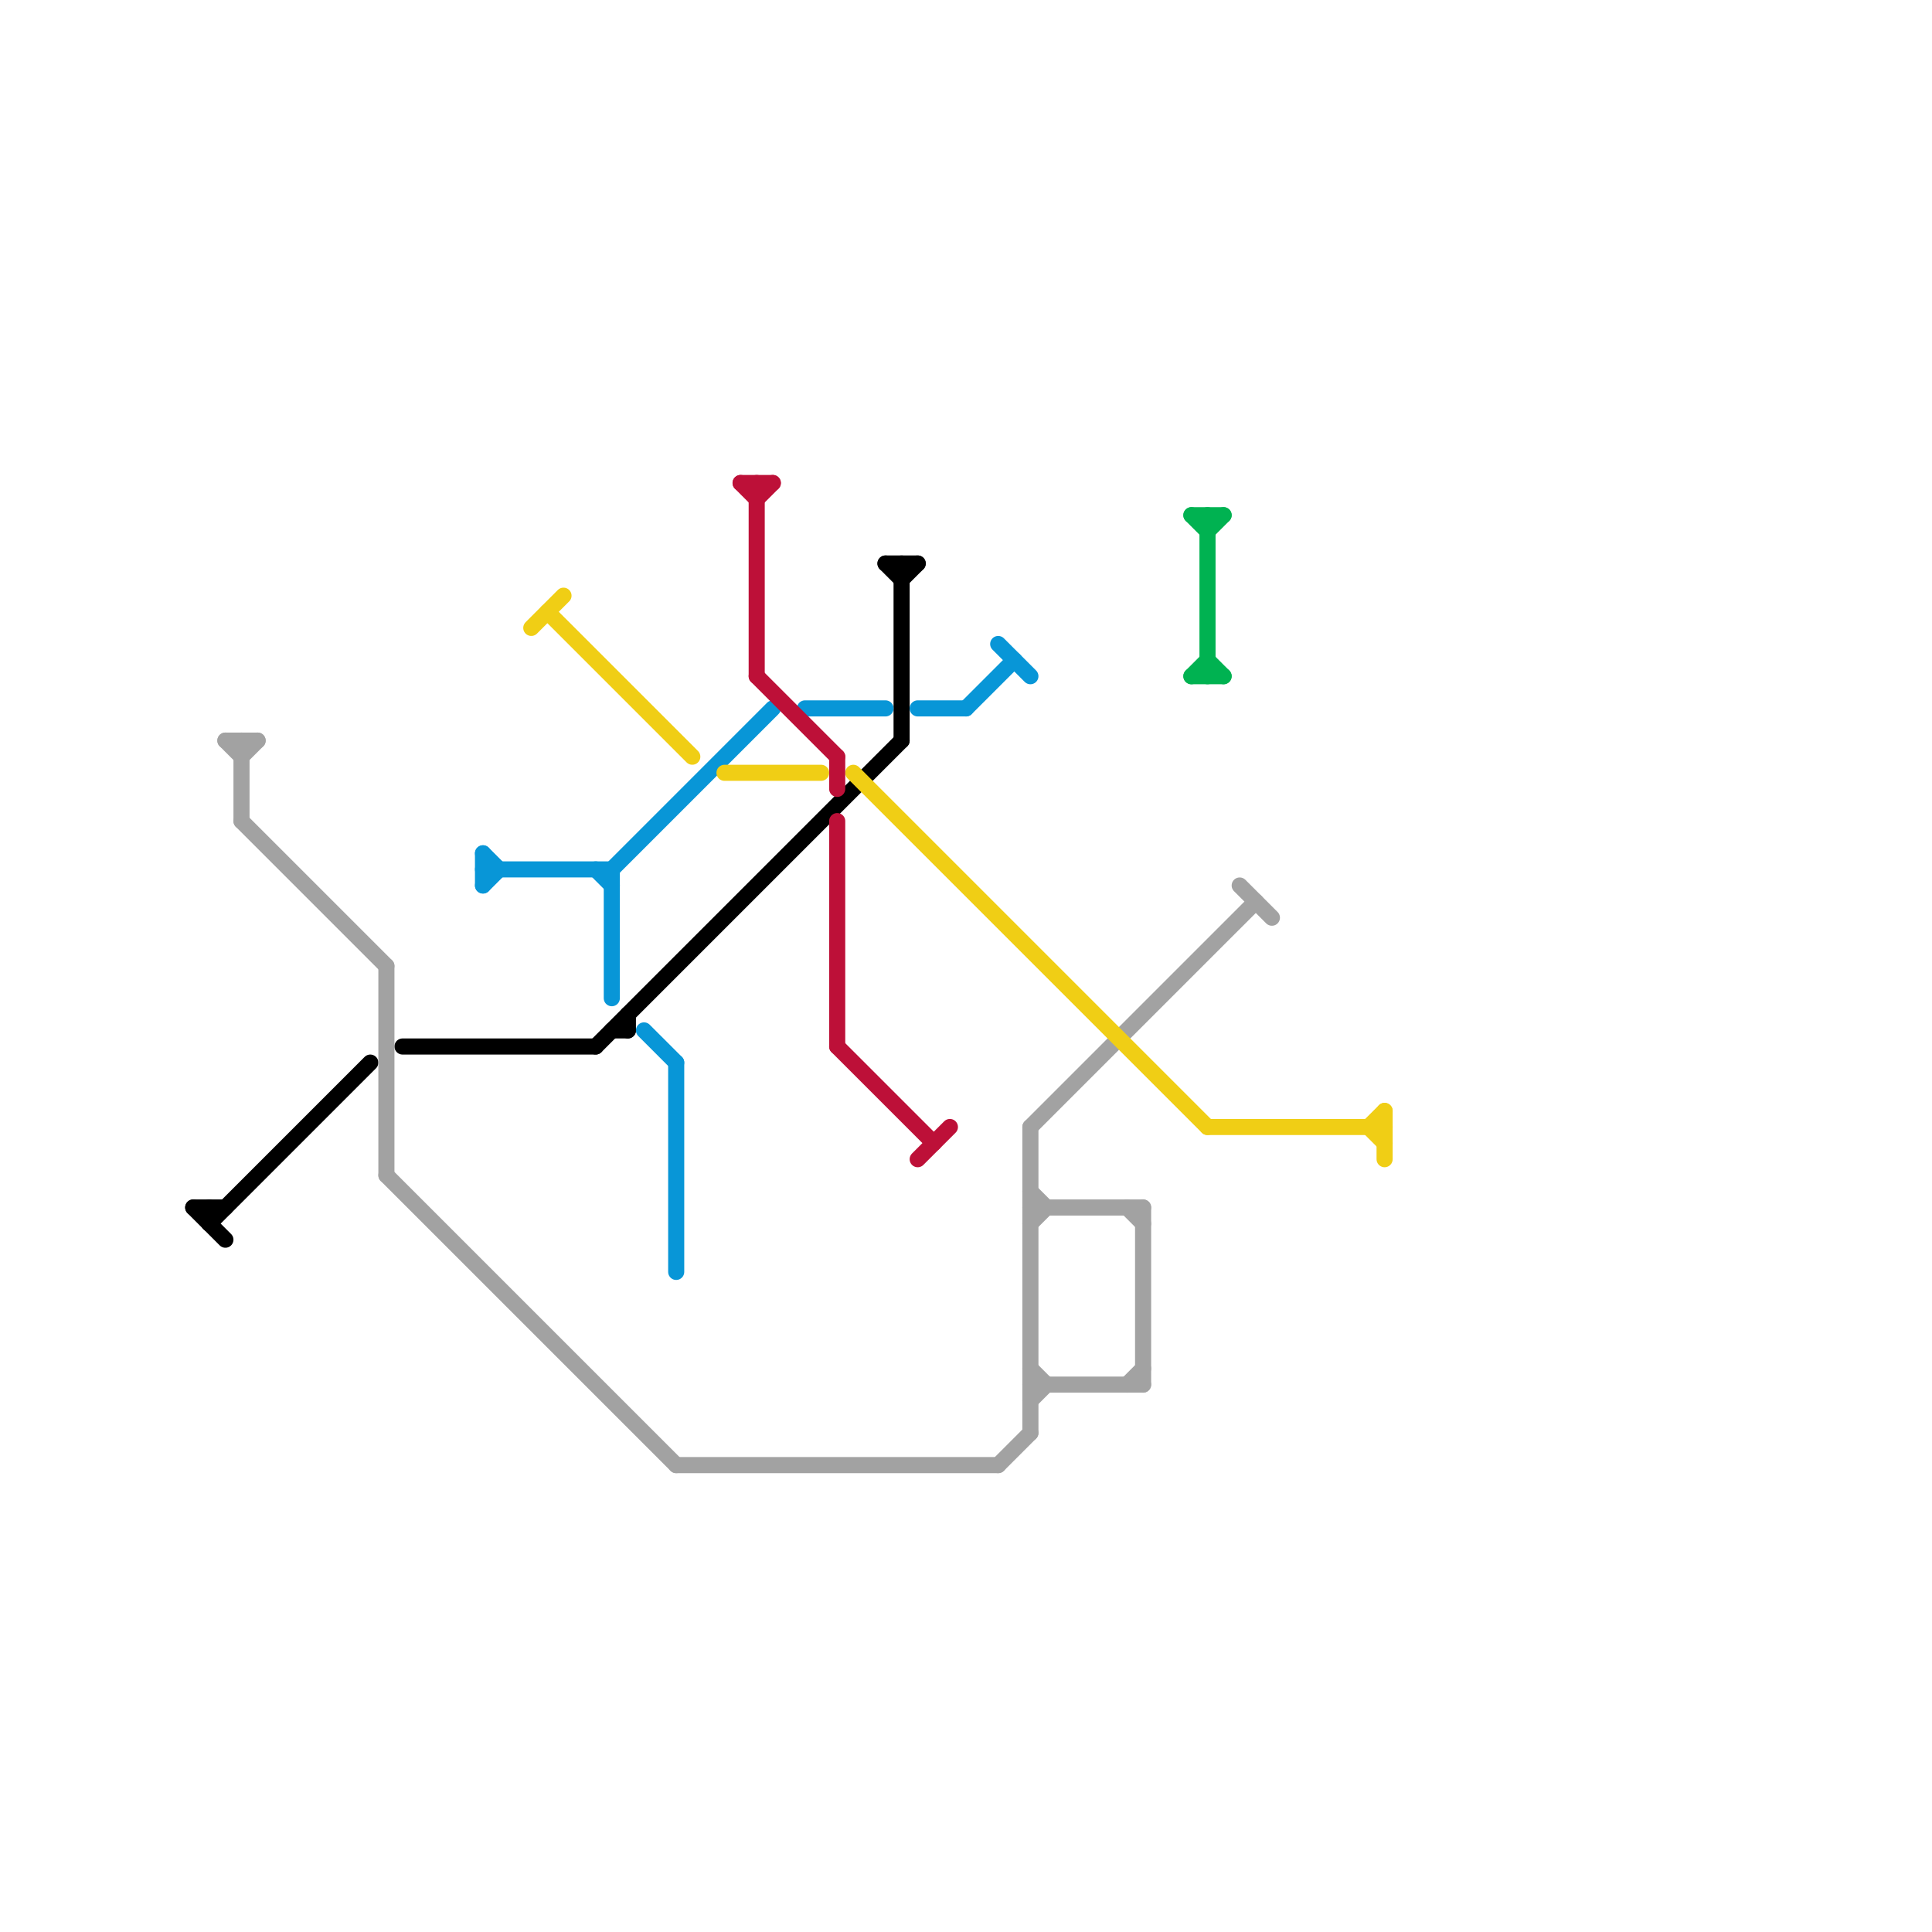 
<svg version="1.1" xmlns="http://www.w3.org/2000/svg" viewBox="0 0 120 120">
<style>text { font: 1px Helvetica; font-weight: 600; white-space: pre; dominant-baseline: central; } line { stroke-width: 1; fill: none; stroke-linecap: round; stroke-linejoin: round; } .c0 { stroke: #000000 } .c1 { stroke: #a2a2a2 } .c2 { stroke: #0896d7 } .c3 { stroke: #f0ce15 } .c4 { stroke: #bd1038 } .c5 { stroke: #00b251 }</style><defs><g id="wm-xf"><circle r="1.2" fill="#000"/><circle r="0.9" fill="#fff"/><circle r="0.6" fill="#000"/><circle r="0.3" fill="#fff"/></g><g id="wm"><circle r="0.6" fill="#000"/><circle r="0.3" fill="#fff"/></g></defs><line class="c0" x1="13" y1="75" x2="13" y2="76"/><line class="c0" x1="55" y1="35" x2="57" y2="35"/><line class="c0" x1="39" y1="63" x2="39" y2="64"/><line class="c0" x1="13" y1="76" x2="23" y2="66"/><line class="c0" x1="12" y1="75" x2="14" y2="75"/><line class="c0" x1="37" y1="65" x2="56" y2="46"/><line class="c0" x1="38" y1="64" x2="39" y2="64"/><line class="c0" x1="55" y1="35" x2="56" y2="36"/><line class="c0" x1="25" y1="65" x2="37" y2="65"/><line class="c0" x1="56" y1="36" x2="57" y2="35"/><line class="c0" x1="56" y1="35" x2="56" y2="46"/><line class="c0" x1="12" y1="75" x2="14" y2="77"/><line class="c1" x1="24" y1="73" x2="42" y2="91"/><line class="c1" x1="14" y1="46" x2="15" y2="47"/><line class="c1" x1="64" y1="87" x2="65" y2="86"/><line class="c1" x1="64" y1="70" x2="64" y2="89"/><line class="c1" x1="15" y1="51" x2="24" y2="60"/><line class="c1" x1="42" y1="91" x2="62" y2="91"/><line class="c1" x1="77" y1="55" x2="79" y2="57"/><line class="c1" x1="15" y1="46" x2="15" y2="51"/><line class="c1" x1="64" y1="76" x2="65" y2="75"/><line class="c1" x1="71" y1="75" x2="71" y2="86"/><line class="c1" x1="62" y1="91" x2="64" y2="89"/><line class="c1" x1="64" y1="70" x2="78" y2="56"/><line class="c1" x1="15" y1="47" x2="16" y2="46"/><line class="c1" x1="64" y1="86" x2="71" y2="86"/><line class="c1" x1="64" y1="74" x2="65" y2="75"/><line class="c1" x1="14" y1="46" x2="16" y2="46"/><line class="c1" x1="70" y1="75" x2="71" y2="76"/><line class="c1" x1="70" y1="86" x2="71" y2="85"/><line class="c1" x1="24" y1="60" x2="24" y2="73"/><line class="c1" x1="64" y1="75" x2="71" y2="75"/><line class="c1" x1="64" y1="85" x2="65" y2="86"/><line class="c2" x1="30" y1="53" x2="30" y2="55"/><line class="c2" x1="57" y1="44" x2="60" y2="44"/><line class="c2" x1="30" y1="53" x2="31" y2="54"/><line class="c2" x1="30" y1="54" x2="38" y2="54"/><line class="c2" x1="38" y1="54" x2="38" y2="62"/><line class="c2" x1="60" y1="44" x2="63" y2="41"/><line class="c2" x1="30" y1="55" x2="31" y2="54"/><line class="c2" x1="38" y1="54" x2="48" y2="44"/><line class="c2" x1="40" y1="64" x2="42" y2="66"/><line class="c2" x1="42" y1="66" x2="42" y2="79"/><line class="c2" x1="37" y1="54" x2="38" y2="55"/><line class="c2" x1="62" y1="40" x2="64" y2="42"/><line class="c2" x1="50" y1="44" x2="55" y2="44"/><line class="c3" x1="45" y1="48" x2="51" y2="48"/><line class="c3" x1="75" y1="70" x2="86" y2="70"/><line class="c3" x1="53" y1="48" x2="75" y2="70"/><line class="c3" x1="85" y1="70" x2="86" y2="69"/><line class="c3" x1="33" y1="39" x2="35" y2="37"/><line class="c3" x1="34" y1="38" x2="43" y2="47"/><line class="c3" x1="86" y1="69" x2="86" y2="72"/><line class="c3" x1="85" y1="70" x2="86" y2="71"/><line class="c4" x1="47" y1="30" x2="47" y2="42"/><line class="c4" x1="47" y1="42" x2="52" y2="47"/><line class="c4" x1="46" y1="30" x2="47" y2="31"/><line class="c4" x1="57" y1="72" x2="59" y2="70"/><line class="c4" x1="52" y1="65" x2="58" y2="71"/><line class="c4" x1="52" y1="47" x2="52" y2="49"/><line class="c4" x1="47" y1="31" x2="48" y2="30"/><line class="c4" x1="46" y1="30" x2="48" y2="30"/><line class="c4" x1="52" y1="51" x2="52" y2="65"/><line class="c5" x1="74" y1="42" x2="75" y2="41"/><line class="c5" x1="74" y1="32" x2="75" y2="33"/><line class="c5" x1="74" y1="42" x2="76" y2="42"/><line class="c5" x1="74" y1="32" x2="76" y2="32"/><line class="c5" x1="75" y1="32" x2="75" y2="42"/><line class="c5" x1="75" y1="33" x2="76" y2="32"/><line class="c5" x1="75" y1="41" x2="76" y2="42"/>
</svg>
